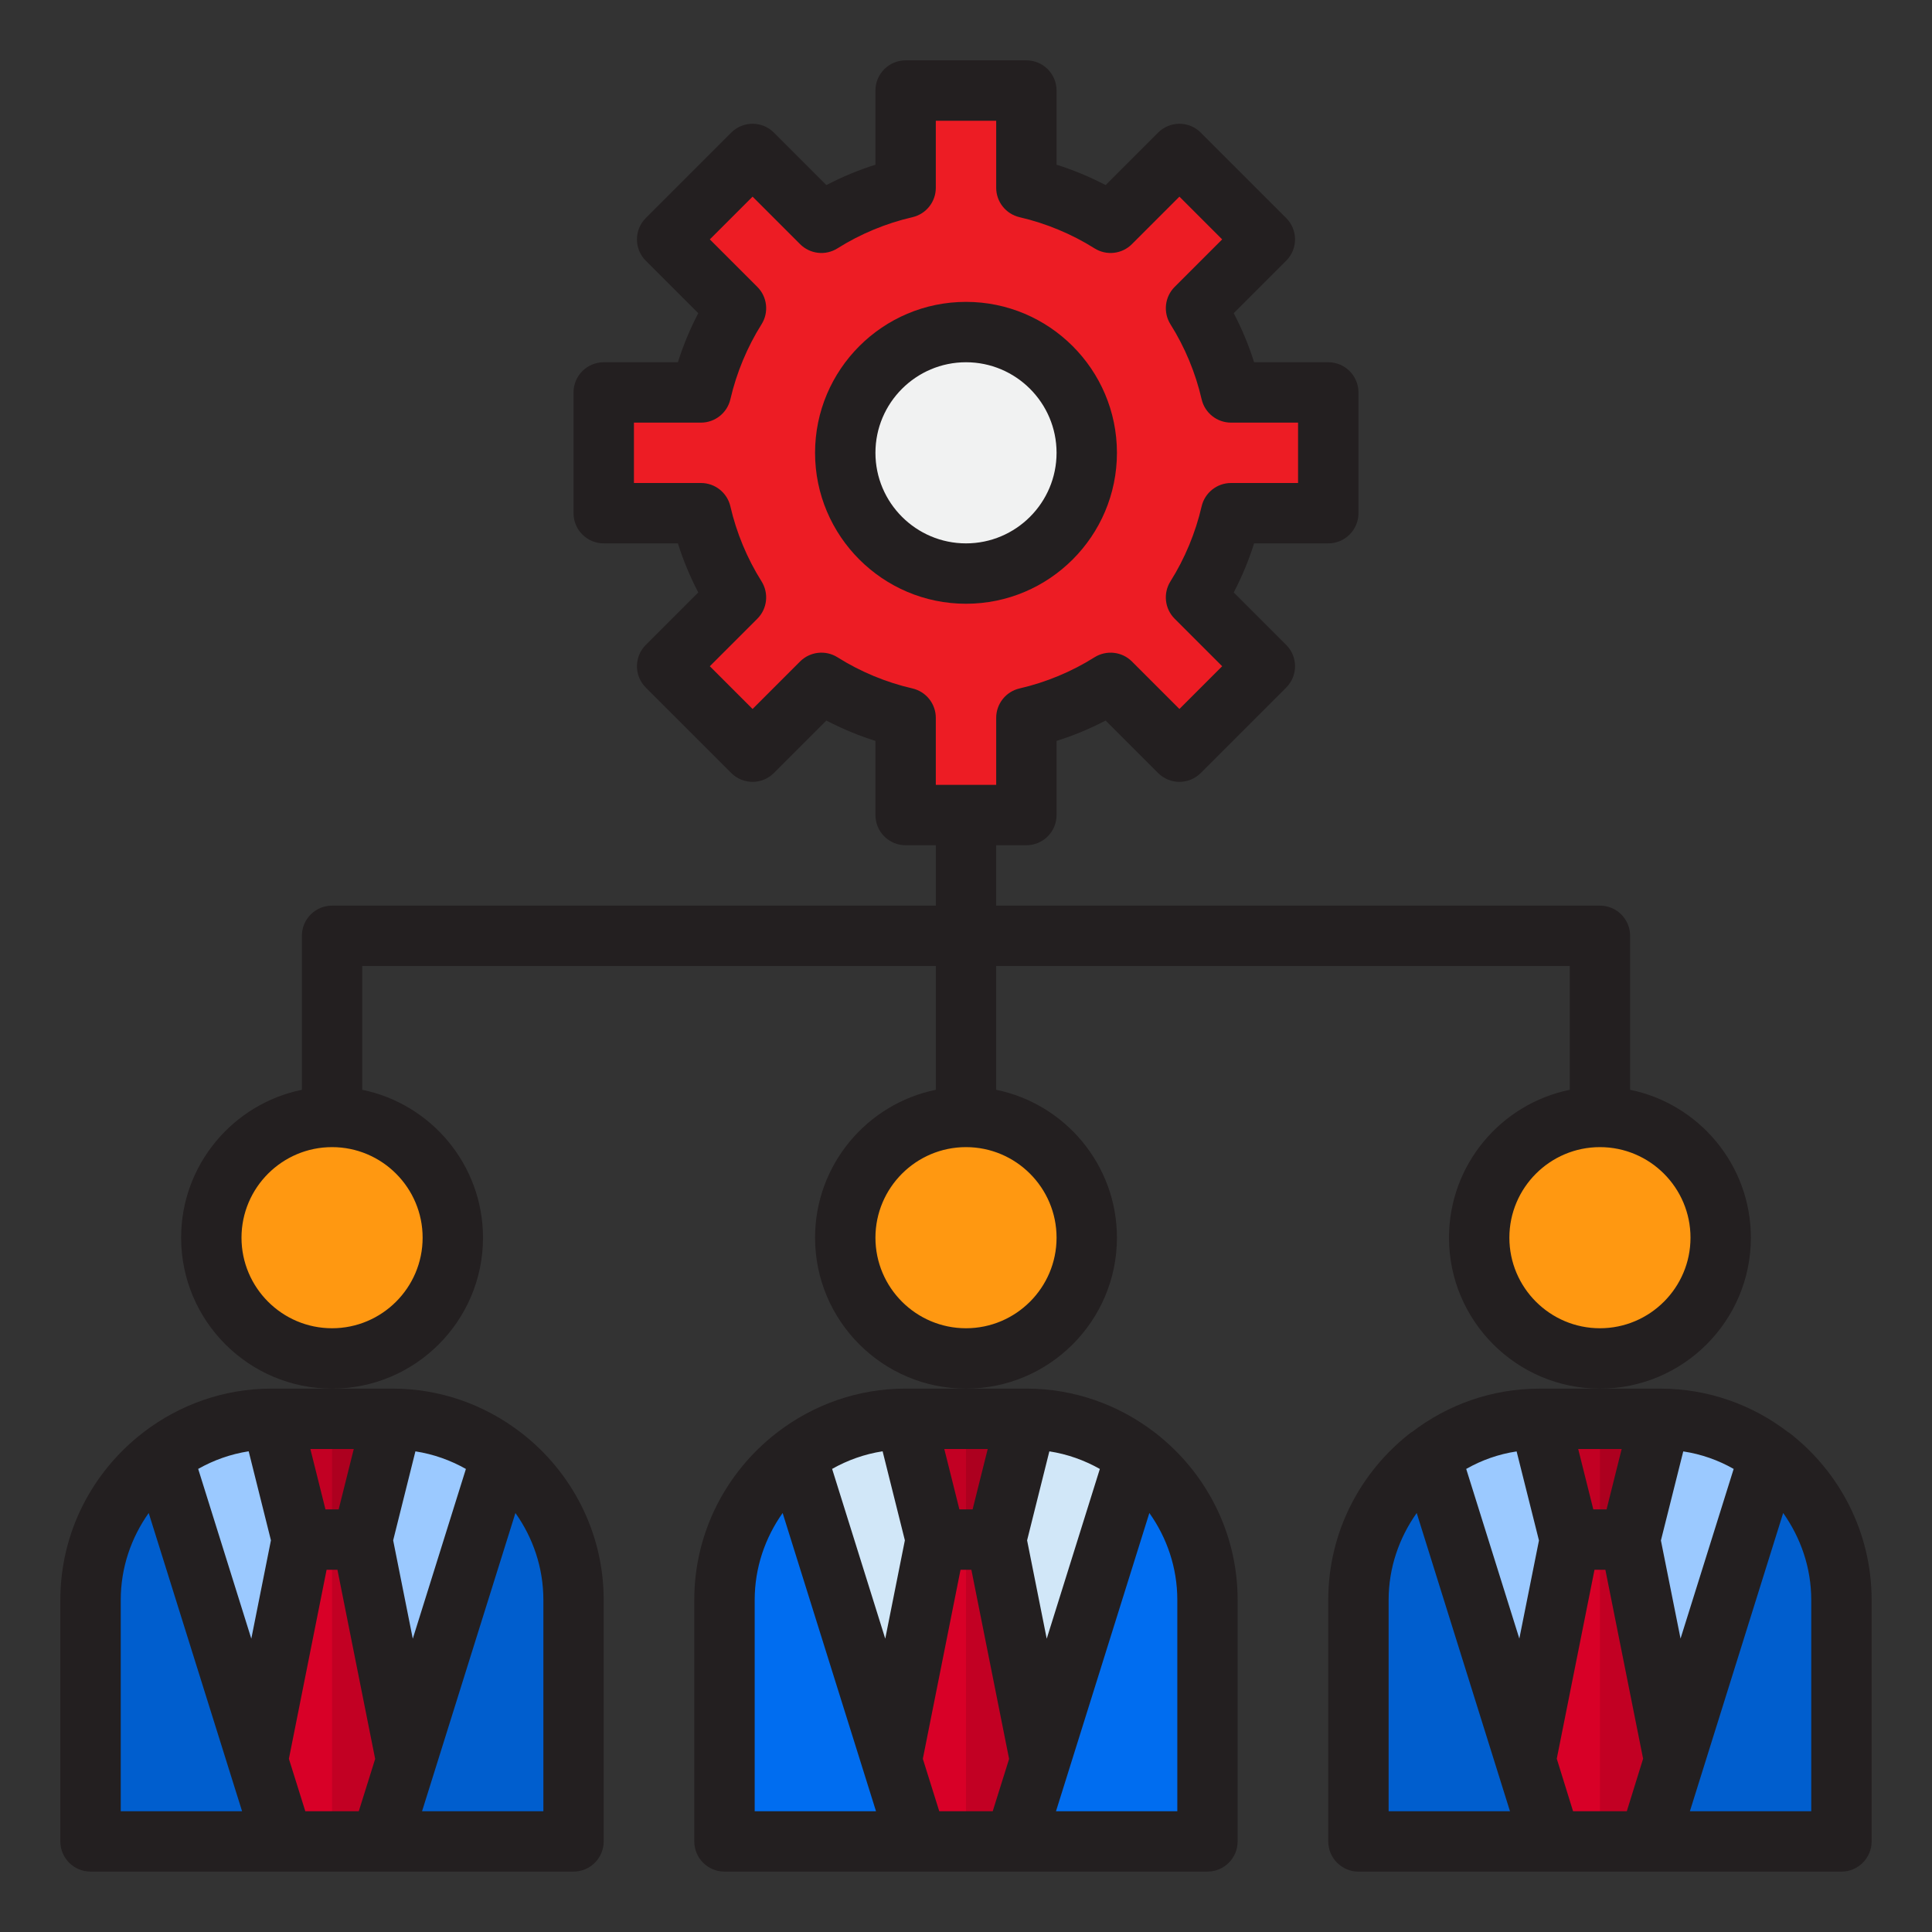 <?xml version="1.0" encoding="UTF-8"?>
<svg id="Chart-2" data-name="Chart" xmlns="http://www.w3.org/2000/svg" viewBox="0 0 64 64">
  <rect x="0" y="0" width="64" height="64" fill="#333333" stroke="none"/>
  <path d="m40.78,17c-.23,1-.63,1.95-1.16,2.79l2.28,2.28-2.83,2.83-2.28-2.28c-.84.53-1.79.93-2.79,1.16v3.22h-4v-3.22c-1-.23-1.95-.63-2.79-1.16l-2.28,2.28-2.83-2.83,2.28-2.28c-.53-.84-.93-1.79-1.16-2.79h-3.22v-4h3.22c.23-1,.63-1.95,1.16-2.79l-2.28-2.28,2.83-2.83,2.28,2.28c.84-.53,1.79-.93,2.79-1.16v-3.22h4v3.22c1,.23,1.95.63,2.79,1.16l2.28-2.28,2.83,2.83-2.28,2.28c.53.84.93,1.79,1.16,2.79h3.22v4h-3.22Z" style="fill: #ed1c24;"/>
  <circle cx="32" cy="15" r="4" style="fill: #f1f2f2;"/>
  <path d="m12.62,61h6.38v-8c0-1.952-.937-3.682-2.381-4.777l-3.159,10.097-.84,2.68Z" style="fill: #005ece;"/>
  <path d="m8.54,58.32l-3.159-10.097c-1.444,1.096-2.381,2.825-2.381,4.777v8h6.38l-.84-2.68Z" style="fill: #005ece;"/>
  <circle cx="11" cy="41" r="4" style="fill: #ff9811;"/>
  <path d="m13,47h-4c-1.361,0-2.612.459-3.619,1.223l3.159,10.097.84,2.68h3.24l.84-2.68,3.159-10.097c-1.007-.764-2.258-1.223-3.619-1.223Z" style="fill: #9bc9ff;"/>
  <polygon points="12 51 10 51 8.54 58.32 9.38 61 12.62 61 13.46 58.32 12 51" style="fill: #d80027;"/>
  <polygon points="12 51 13 47 9 47 10 51 12 51" style="fill: #c20023;"/>
  <g>
    <polygon points="13.46 58.32 12 51 11 51 11 61 12.62 61 13.46 58.32" style="fill: #c20023;"/>
    <polygon points="12 51 13 47 11 47 11 51 12 51" style="fill: #ad001f;"/>
  </g>
  <path d="m33.62,61h6.38v-8c0-1.952-.937-3.682-2.381-4.777l-3.159,10.097-.84,2.68Z" style="fill: #006df0;"/>
  <path d="m29.54,58.32l-3.159-10.097c-1.444,1.096-2.381,2.825-2.381,4.777v8h6.38l-.84-2.68Z" style="fill: #006df0;"/>
  <circle cx="32" cy="41" r="4" style="fill: #ff9811;"/>
  <path d="m34,47h-4c-1.361,0-2.612.459-3.619,1.223l3.159,10.097.84,2.68h3.24l.84-2.68,3.159-10.097c-1.007-.764-2.258-1.223-3.619-1.223Z" style="fill: #d1e7f8;"/>
  <polygon points="33 51 31 51 29.54 58.32 30.38 61 33.62 61 34.46 58.32 33 51" style="fill: #d80027;"/>
  <polygon points="33 51 34 47 30 47 31 51 33 51" style="fill: #c20023;"/>
  <g>
    <polygon points="34.46 58.32 33 51 32 51 32 61 33.62 61 34.46 58.32" style="fill: #c20023;"/>
    <polygon points="33 51 34 47 32 47 32 51 33 51" style="fill: #ad001f;"/>
  </g>
  <path d="m54.62,61h6.38v-8c0-1.952-.937-3.682-2.381-4.777l-3.159,10.097-.84,2.68Z" style="fill: #005ece;"/>
  <path d="m50.54,58.32l-3.159-10.097c-1.444,1.096-2.381,2.825-2.381,4.777v8h6.38l-.84-2.68Z" style="fill: #005ece;"/>
  <circle cx="53" cy="41" r="4" style="fill: #ff9811;"/>
  <path d="m55,47h-4c-1.361,0-2.612.459-3.619,1.223l3.159,10.097.84,2.68h3.24l.84-2.68,3.159-10.097c-1.007-.764-2.258-1.223-3.619-1.223Z" style="fill: #9bc9ff;"/>
  <polygon points="54 51 52 51 50.54 58.32 51.38 61 54.62 61 55.46 58.32 54 51" style="fill: #d80027;"/>
  <polygon points="54 51 55 47 51 47 52 51 54 51" style="fill: #c20023;"/>
  <g>
    <polygon points="55.46 58.32 54 51 53 51 53 61 54.62 61 55.46 58.32" style="fill: #c20023;"/>
    <polygon points="54 51 55 47 53 47 53 51 54 51" style="fill: #ad001f;"/>
  </g>
  <g>
    <path d="m37,15c0-2.757-2.243-5-5-5s-5,2.243-5,5,2.243,5,5,5,5-2.243,5-5Zm-8,0c0-1.654,1.346-3,3-3s3,1.346,3,3-1.346,3-3,3-3-1.346-3-3Z" style="fill: #231f20;"/>
    <path d="m25.765,47.439c-.015.012-.031.021-.045.033-1.652,1.282-2.721,3.28-2.721,5.527v8c0,.552.448,1,1,1h6.376s.002,0,.003,0,.002,0,.003,0h3.235s.002,0,.003,0,.002,0,.003,0h6.376c.552,0,1-.448,1-1v-8c0-2.247-1.069-4.245-2.72-5.527-.014-.013-.03-.022-.045-.034-1.177-.899-2.642-1.439-4.235-1.439h-4c-1.592,0-3.057.54-4.235,1.439Zm10.669,1.221l-1.76,5.624-.65-3.258.737-2.948c.602.093,1.162.295,1.673.583Zm-3.005,9.603l-.544,1.737h-1.771l-.544-1.737,1.249-6.263h.359l1.249,6.263Zm-4.191-10.186l.737,2.948-.65,3.258-1.76-5.624c.511-.288,1.071-.49,1.673-.583Zm-4.238,4.923c0-1.074.348-2.064.926-2.88l3.093,9.88h-4.019v-7Zm14,0v7h-4.019l3.093-9.88c.579.816.926,1.806.926,2.88Zm-6.281-5l-.5,2h-.438l-.5-2h1.438Z" style="fill: #231f20;"/>
    <path d="m59.28,47.47c-.01-.01-.03-.02-.05-.03-1.17-.9-2.64-1.44-4.23-1.44h-4c-1.59,0-3.06.54-4.23,1.44-.02.01-.04.02-.05.03-1.65,1.28-2.72,3.28-2.72,5.53v8c0,.55.45,1,1,1h16c.55,0,1-.45,1-1v-8c0-2.25-1.07-4.25-2.72-5.53Zm-13.28,12.53v-7c0-1.07.35-2.06.93-2.88l3.09,9.88h-4.02Zm4.33-5.72l-1.76-5.62c.51-.29,1.07-.49,1.67-.58l.74,2.95-.65,3.25Zm3.39-6.28l-.5,2h-.44l-.5-2h1.44Zm.17,12h-1.78l-.54-1.74,1.25-6.26h.36l1.25,6.26-.54,1.74Zm1.13-8.97l.74-2.95c.6.09,1.16.29,1.67.58l-1.76,5.62-.65-3.25Zm4.98,8.97h-4.02l3.09-9.88c.58.82.93,1.81.93,2.88v7Z" style="fill: #231f20;"/>
    <path d="m58,41c0-2.414-1.721-4.434-4-4.899v-5.101c0-.552-.448-1-1-1h-20v-2h1c.552,0,1-.448,1-1v-2.457c.562-.177,1.104-.402,1.625-.674l1.738,1.738c.391.391,1.023.391,1.414,0l2.83-2.83c.391-.391.391-1.023,0-1.414l-1.738-1.738c.272-.521.498-1.063.675-1.625h2.457c.552,0,1-.448,1-1v-4c0-.552-.448-1-1-1h-2.457c-.177-.562-.403-1.104-.675-1.625l1.738-1.738c.391-.391.391-1.023,0-1.414l-2.83-2.83c-.391-.391-1.023-.391-1.414,0l-1.738,1.738c-.521-.272-1.063-.498-1.625-.675v-2.457c0-.552-.448-1-1-1h-4c-.552,0-1,.448-1,1v2.457c-.562.177-1.104.403-1.625.675l-1.738-1.738c-.391-.391-1.023-.391-1.414,0l-2.83,2.83c-.391.391-.391,1.023,0,1.414l1.738,1.738c-.272.521-.498,1.063-.675,1.625h-2.457c-.552,0-1,.448-1,1v4c0,.552.448,1,1,1h2.457c.177.562.403,1.104.675,1.625l-1.738,1.738c-.391.391-.391,1.023,0,1.414l2.83,2.83c.391.391,1.023.391,1.414,0l1.738-1.738c.521.272,1.063.498,1.625.674v2.457c0,.552.448,1,1,1h1v2H11c-.552,0-1,.448-1,1v5.101c-2.279.465-4,2.484-4,4.899,0,2.757,2.243,5,5,5s5-2.243,5-5c0-2.414-1.721-4.434-4-4.899v-4.101h19v4.101c-2.279.465-4,2.484-4,4.899,0,2.757,2.243,5,5,5s5-2.243,5-5c0-2.414-1.721-4.434-4-4.899v-4.101h19v4.101c-2.279.465-4,2.484-4,4.899,0,2.757,2.243,5,5,5s5-2.243,5-5Zm-27.776-18.195c-.872-.2-1.729-.557-2.48-1.031-.395-.249-.91-.191-1.241.139l-1.573,1.573-1.416-1.416,1.573-1.573c.331-.33.388-.845.139-1.241-.474-.751-.831-1.609-1.031-2.481-.105-.454-.509-.775-.975-.775h-2.22v-2h2.22c.466,0,.87-.322.975-.775.201-.872.558-1.73,1.031-2.481.25-.396.192-.911-.139-1.241l-1.573-1.573,1.416-1.416,1.573,1.573c.331.331.846.389,1.241.139.751-.474,1.609-.831,2.481-1.031.454-.105.775-.509.775-.975v-2.22h2v2.22c0,.466.322.87.775.975.872.201,1.73.558,2.481,1.031.396.25.911.192,1.241-.139l1.573-1.573,1.416,1.416-1.573,1.573c-.331.33-.388.845-.139,1.241.474.751.831,1.609,1.031,2.481.105.454.509.775.975.775h2.22v2h-2.22c-.466,0-.87.322-.975.775-.201.872-.558,1.73-1.031,2.481-.25.396-.192.911.139,1.241l1.573,1.573-1.416,1.416-1.573-1.573c-.33-.33-.844-.387-1.241-.139-.751.474-1.609.831-2.48,1.031-.454.104-.776.509-.776.975v2.22h-2v-2.22c0-.466-.322-.87-.776-.975Zm-16.224,18.195c0,1.654-1.346,3-3,3s-3-1.346-3-3,1.346-3,3-3,3,1.346,3,3Zm21,0c0,1.654-1.346,3-3,3s-3-1.346-3-3,1.346-3,3-3,3,1.346,3,3Zm18,3c-1.654,0-3-1.346-3-3s1.346-3,3-3,3,1.346,3,3-1.346,3-3,3Z" style="fill: #231f20;"/>
    <path d="m4.765,47.439c-.015.012-.031.021-.045.033-1.652,1.282-2.721,3.28-2.721,5.527v8c0,.552.448,1,1,1h6.376s.002,0,.003,0,.002,0,.003,0h3.235s.002,0,.003,0,.002,0,.003,0h6.376c.552,0,1-.448,1-1v-8c0-2.247-1.069-4.245-2.72-5.527-.014-.013-.03-.022-.045-.034-1.177-.899-2.642-1.439-4.235-1.439h-4c-1.592,0-3.057.54-4.235,1.439Zm10.669,1.221l-1.76,5.624-.65-3.258.737-2.948c.602.093,1.162.295,1.673.583Zm-3.005,9.603l-.544,1.737h-1.771l-.544-1.737,1.249-6.263h.359l1.249,6.263Zm-4.191-10.186l.737,2.948-.65,3.258-1.76-5.624c.511-.288,1.071-.49,1.673-.583Zm-4.238,4.923c0-1.074.348-2.064.926-2.88l3.093,9.88h-4.019v-7Zm14,0v7h-4.019l3.093-9.88c.579.816.926,1.806.926,2.88Zm-6.281-5l-.5,2h-.438l-.5-2h1.438Z" style="fill: #231f20;"/>
  </g>
</svg>